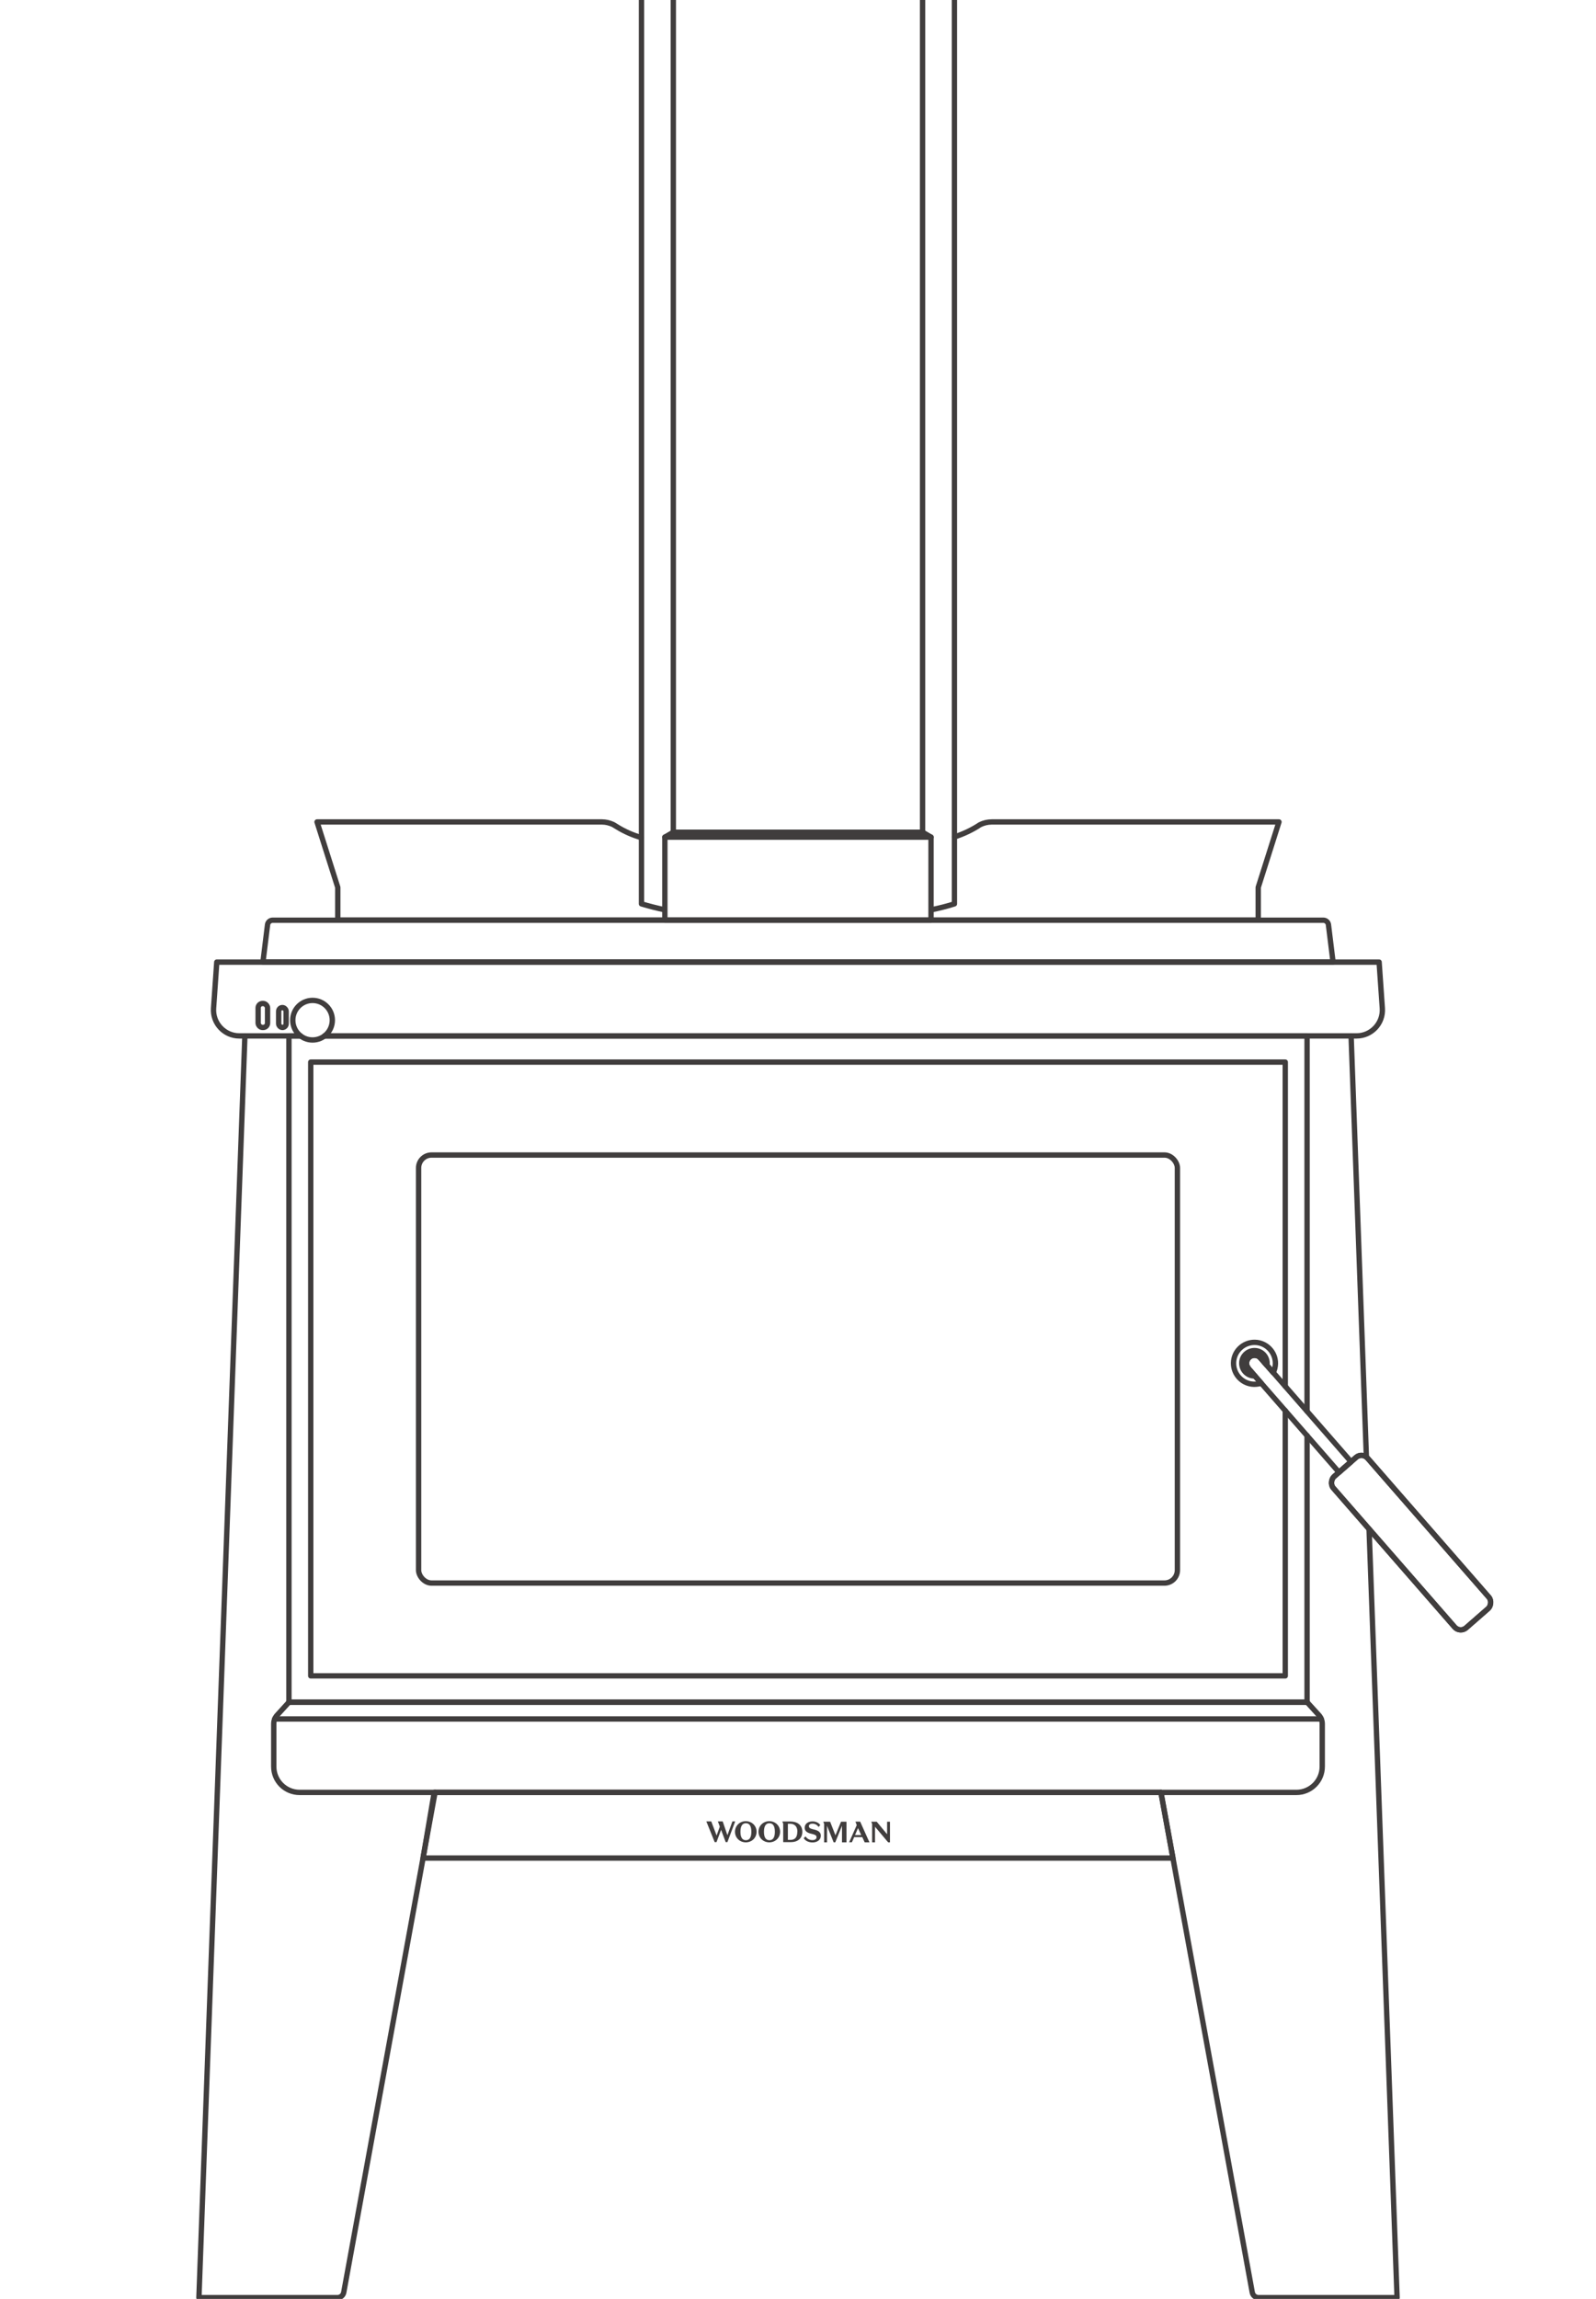 <?xml version="1.0" encoding="UTF-8"?>
<svg xmlns="http://www.w3.org/2000/svg" id="Layer_3" data-name="Layer 3" viewBox="0 0 149.31 215">
  <defs>
    <style>
      .cls-1 {
        fill: #403d3d;
      }

      .cls-2 {
        stroke-linecap: round;
      }

      .cls-2, .cls-3 {
        fill: none;
        stroke: #403d3d;
        stroke-linejoin: round;
        stroke-width: .5px;
      }
    </style>
  </defs>
  <path class="cls-1" d="m83.26,172.3v-1.93h-.27v1.17l-.97-1.17h-.51s.08.21.08.21v1.72h.27v-1.46l1.23,1.46h.17Zm-2.38,0h.46l-.87-1.94h-.44l.12.33-.71,1.6h.26l.21-.48h.76l.22.48Zm-.31-.68h-.58l.28-.65.3.65Zm-1.81.68h.43v-1.93h-.51l-.52,1.27-.5-1.27h-.64s.08.21.08.21v1.72h.27v-1.55l.62,1.55h.15l.63-1.55v1.55Zm-3.09-1.5c0-.16.14-.25.33-.25.26,0,.46.13.58.31l.16-.18c-.14-.2-.39-.34-.73-.34-.43,0-.73.24-.73.59,0,.3.2.45.52.54l.27.07c.21.06.32.12.32.28,0,.18-.17.27-.38.27-.27,0-.51-.12-.65-.35l-.17.17c.15.25.46.4.83.4.44,0,.77-.25.77-.63,0-.31-.21-.46-.52-.55l-.28-.07c-.22-.06-.31-.12-.31-.27m-.62.52c0-.62-.46-.96-1.11-.96h-.76s.08.21.08.21v1.72h.73c.58,0,1.06-.31,1.06-.97m-.47,0c0,.55-.25.76-.64.76h-.24v-1.51h.21c.42,0,.68.26.68.75m-1.62,0c0-.57-.45-.99-1.01-.99s-1.01.42-1.01.99.45.99,1.01.99,1.01-.42,1.01-.99m-.49,0c0,.51-.16.79-.51.79s-.51-.29-.51-.79.16-.8.51-.8.51.29.51.8m-1.71,0c0-.57-.45-.99-1.01-.99s-1.01.42-1.01.99.45.99,1.01.99,1.01-.42,1.01-.99m-.49,0c0,.51-.16.79-.51.79s-.51-.29-.51-.79.16-.8.51-.8.51.29.51.8m-2.24.97l.73-1.94h-.26l-.47,1.29-.44-1.29h-.45l.18.49-.3.83-.5-1.32h-.46l.78,1.94h.17l.43-1.15.43,1.15h.17Z"></path>
  <polygon class="cls-2" points="109.73 173.77 39.58 173.77 40.62 167.63 108.61 167.63 109.73 173.77"></polygon>
  <path class="cls-2" d="m40.7,167.63l-8.54,46.75c-.05.29-.3.5-.6.5h-12.95l4.3-118"></path>
  <line class="cls-2" x1="127.83" y1="136.27" x2="126.4" y2="96.88"></line>
  <path class="cls-2" d="m108.61,167.63l8.54,46.75c.05.29.3.5.6.5h12.95s-2.62-71.88-2.62-71.88"></path>
  <path class="cls-2" d="m121.28,167.63H28.03c-1.34,0-2.42-1.08-2.42-2.42v-3.99c0-.3.11-.59.31-.81l1.11-1.22h95.25l1.11,1.22c.2.22.31.51.31.81v3.99c0,1.34-1.08,2.42-2.42,2.42Z"></path>
  <path class="cls-2" d="m124.71,89.97H24.6l.43-3.49c.03-.24.24-.42.48-.42h98.29c.24,0,.45.18.48.42l.43,3.49Z"></path>
  <rect class="cls-2" x="39.16" y="108.02" width="70.99" height="40.03" rx="1.21" ry="1.21"></rect>
  <rect class="cls-2" x="24.15" y="93.85" width=".88" height="2.24" rx=".41" ry=".41"></rect>
  <rect class="cls-2" x="26.07" y="94.23" width=".7" height="1.86" rx=".35" ry=".35"></rect>
  <line class="cls-2" x1="123.6" y1="160.76" x2="25.7" y2="160.76"></line>
  <path class="cls-2" d="m60.01,78.34c-.79-.23-1.56-.56-2.27-1l-.38-.23c-.33-.15-.68-.24-1.04-.24h-26.66l1.94,6.12v3.06h86.11v-3.06l1.94-6.12h-26.87c-.38,0-.76.09-1.1.26h0c-.74.49-1.55.87-2.39,1.14"></path>
  <polyline class="cls-3" points="86.31 0 86.31 77.83 62.99 77.83 62.99 0"></polyline>
  <polyline class="cls-2" points="62.2 78.29 62.99 77.83 86.31 77.83 87.1 78.29"></polyline>
  <rect class="cls-2" x="62.2" y="78.29" width="24.9" height="7.77"></rect>
  <path class="cls-3" d="m60.01,0v84.53c.72.22,1.45.4,2.19.56"></path>
  <path class="cls-3" d="m87.1,85.09c.74-.15,1.47-.33,2.19-.56V0"></path>
  <path class="cls-2" d="m115.29,131.31h12.88v1.5h-12.88c-.41,0-.75-.33-.75-.75h0c0-.41.33-.75.75-.75Z" transform="translate(141.06 -46.2) rotate(48.89)"></path>
  <path class="cls-2" d="m116.8,127.98c-.27-.31-.24-.78.07-1.05s.78-.24,1.05.07l1.19,1.37c.13-.25.2-.53.21-.83.02-1.08-.84-1.98-1.92-2s-1.98.84-2,1.92.84,1.98,1.92,2c.23,0,.46-.03.67-.1l-1.19-1.37Z"></path>
  <path class="cls-2" d="m116.8,127.98c-.27-.31-.24-.78.07-1.05s.78-.24,1.05.07l.6.69c0-.06.02-.11.02-.17.01-.66-.51-1.2-1.16-1.21s-1.2.51-1.21,1.16.51,1.2,1.16,1.21c.02,0,.04,0,.06,0l-.6-.69Z"></path>
  <rect class="cls-2" x="122.62" y="142.14" width="18.78" height="4.25" rx=".76" ry=".76" transform="translate(153.91 -50.05) rotate(48.89)"></rect>
  <rect class="cls-2" x="122.62" y="142.14" width="18.78" height="4.25" rx=".76" ry=".76" transform="translate(153.91 -50.05) rotate(48.89)"></rect>
  <polyline class="cls-2" points="120.24 129.65 120.24 99.33 29.07 99.33 29.07 156.73 120.24 156.73 120.24 131.92"></polyline>
  <polyline class="cls-2" points="28.11 96.88 27.03 96.88 27.03 159.19 122.28 159.19 122.28 134.26"></polyline>
  <polyline class="cls-2" points="122.28 131.99 122.28 96.88 30.38 96.88"></polyline>
  <circle class="cls-2" cx="29.24" cy="95.41" r="1.85"></circle>
  <path class="cls-2" d="m30.37,96.88h96.54c1.4,0,2.51-1.19,2.41-2.59l-.3-4.31H20.28l-.3,4.31c-.1,1.4,1.01,2.59,2.41,2.59h5.72"></path>
</svg>
